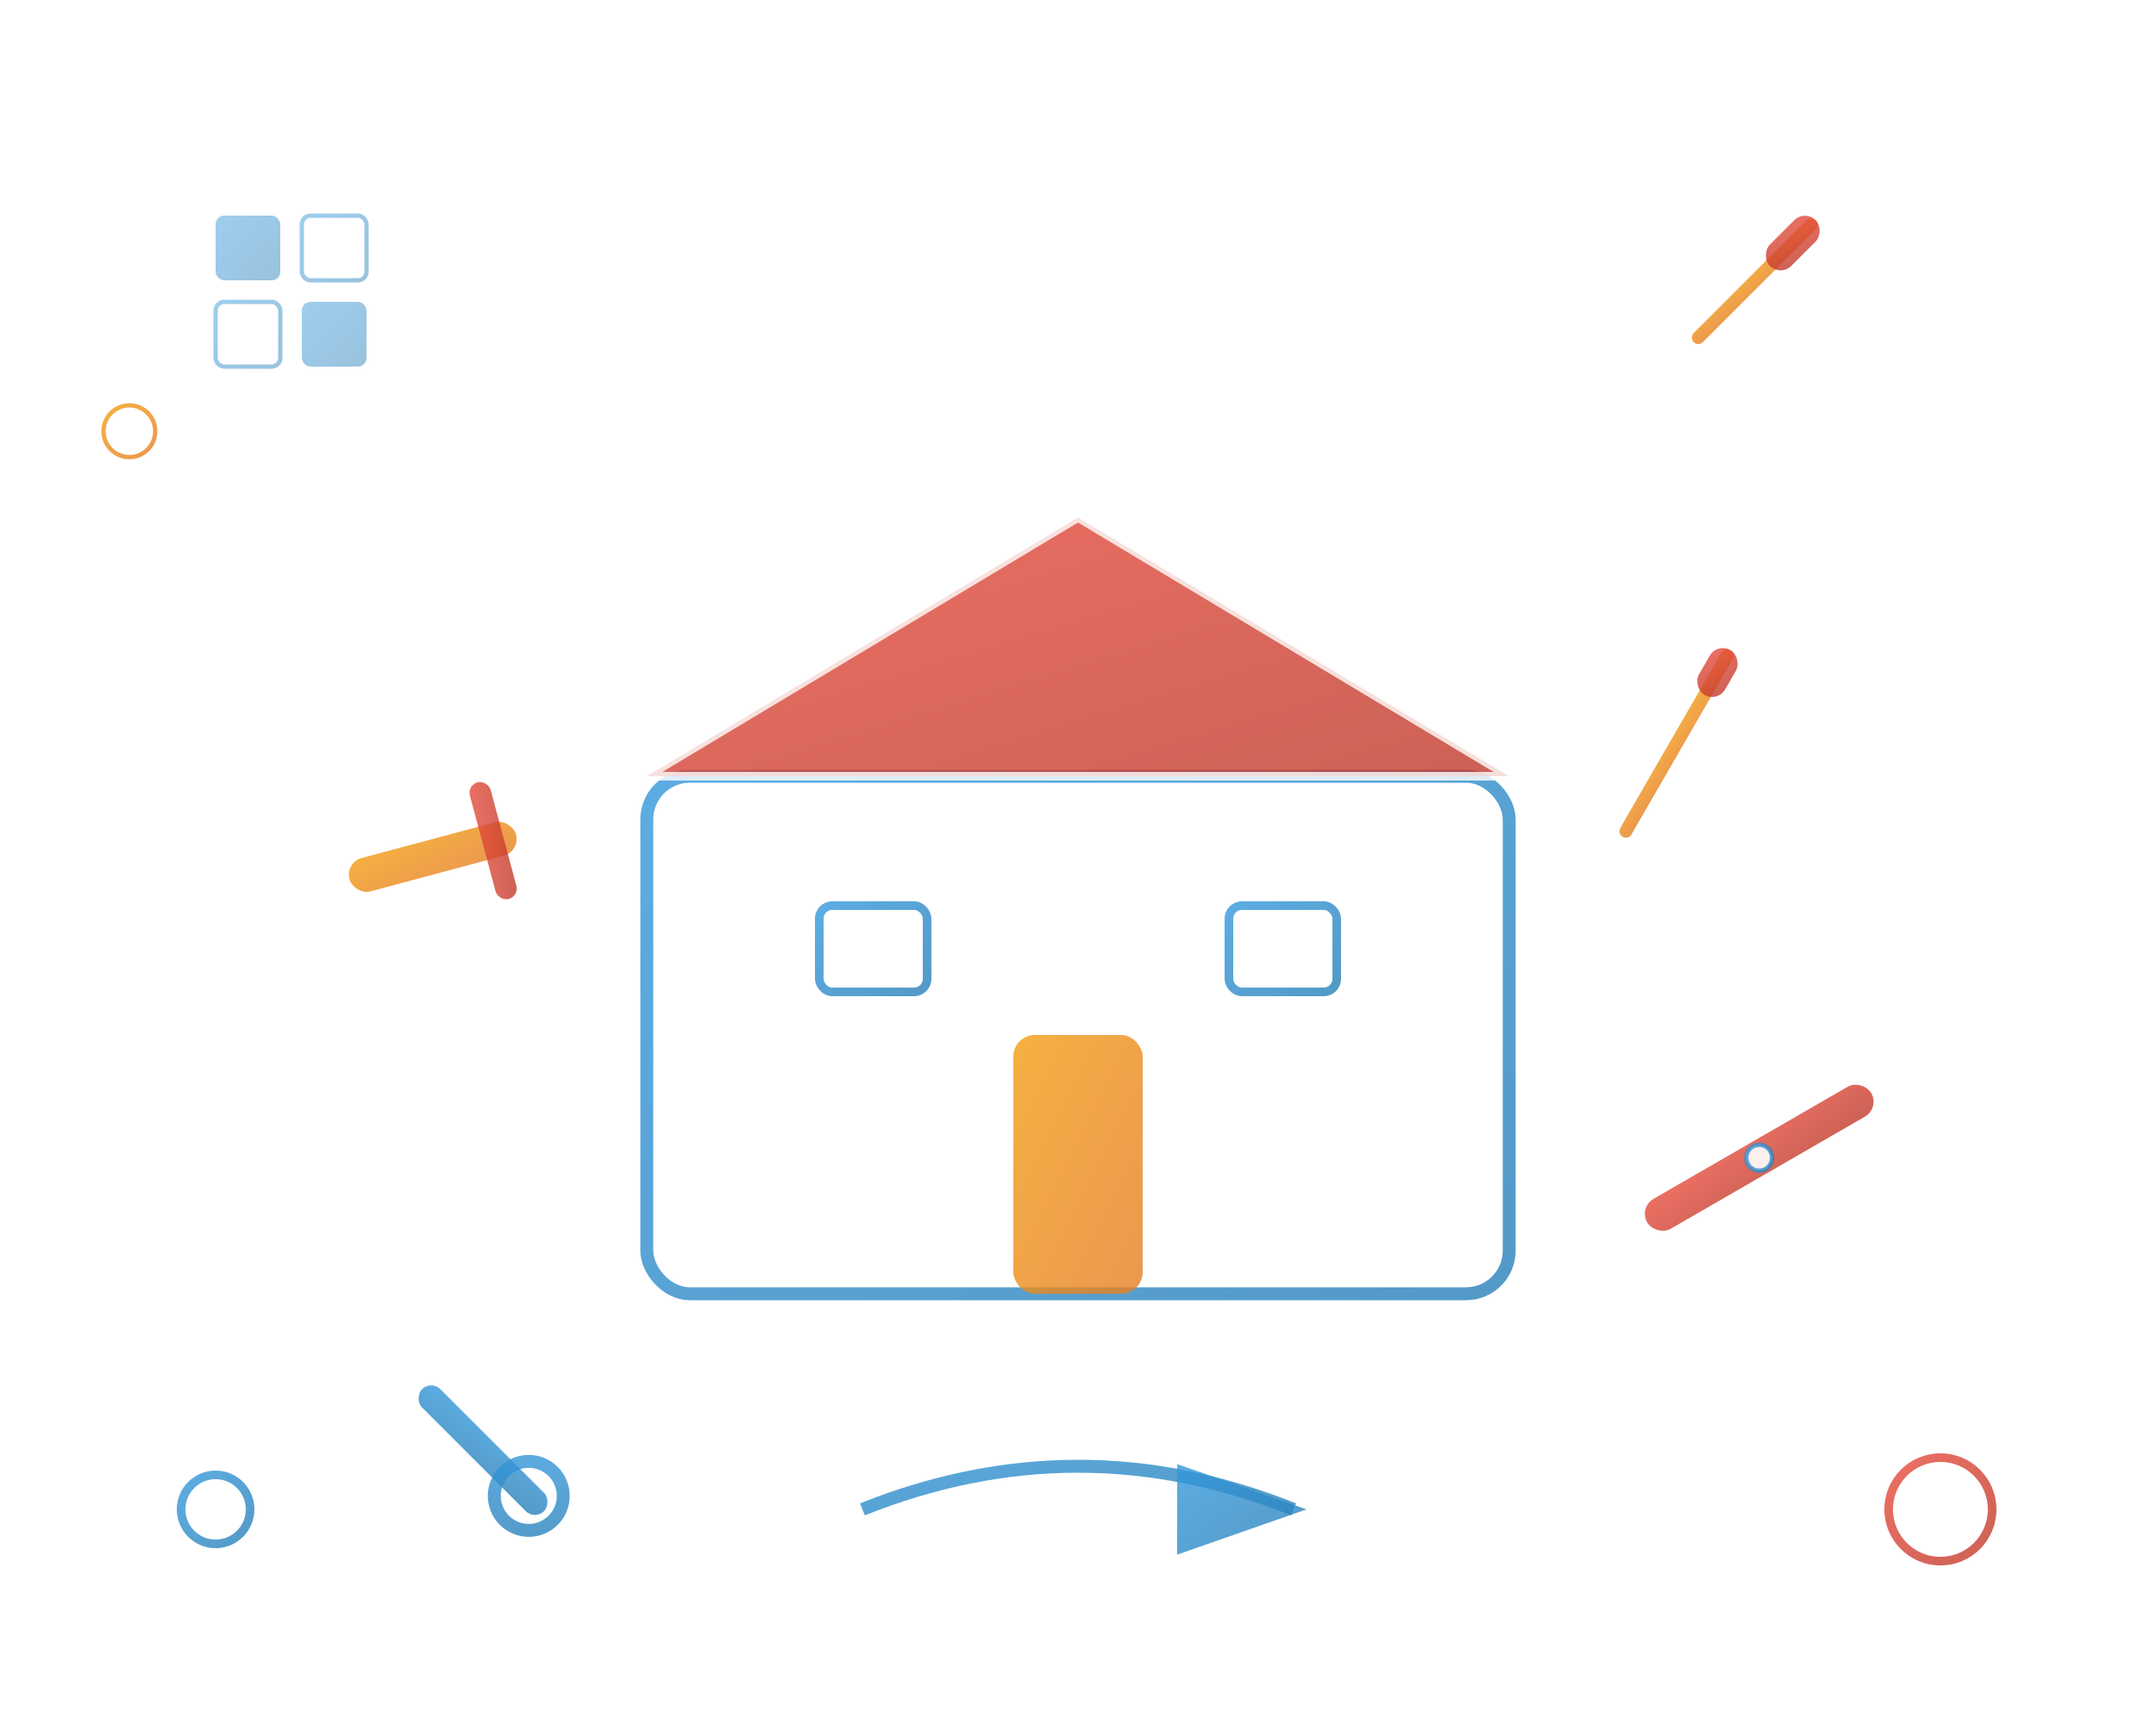 <svg width="500" height="400" viewBox="0 0 500 400" fill="none" xmlns="http://www.w3.org/2000/svg">
  <defs>
    <linearGradient id="heroGradient1" x1="0%" y1="0%" x2="100%" y2="100%">
      <stop offset="0%" style="stop-color:#3498db;stop-opacity:0.8" />
      <stop offset="100%" style="stop-color:#2980b9;stop-opacity:0.8" />
    </linearGradient>
    <linearGradient id="heroGradient2" x1="0%" y1="0%" x2="100%" y2="100%">
      <stop offset="0%" style="stop-color:#e74c3c;stop-opacity:0.8" />
      <stop offset="100%" style="stop-color:#c0392b;stop-opacity:0.8" />
    </linearGradient>
    <linearGradient id="heroGradient3" x1="0%" y1="0%" x2="100%" y2="100%">
      <stop offset="0%" style="stop-color:#f39c12;stop-opacity:0.8" />
      <stop offset="100%" style="stop-color:#e67e22;stop-opacity:0.8" />
    </linearGradient>
  </defs>
  
  <!-- Background elements -->
  <rect width="500" height="400" fill="rgba(255,255,255,0.1)" rx="20"/>
  
  <!-- Main house outline -->
  <g transform="translate(150, 80)">
    <!-- House base -->
    <rect x="0" y="100" width="200" height="120" fill="rgba(255,255,255,0.9)" stroke="url(#heroGradient1)" stroke-width="3" rx="10"/>
    
    <!-- Roof -->
    <polygon points="0,100 100,40 200,100" fill="url(#heroGradient2)" stroke="rgba(255,255,255,0.8)" stroke-width="2"/>
    
    <!-- Door -->
    <rect x="85" y="160" width="30" height="60" fill="url(#heroGradient3)" rx="5"/>
    
    <!-- Windows -->
    <rect x="40" y="130" width="25" height="20" fill="rgba(255,255,255,0.9)" stroke="url(#heroGradient1)" stroke-width="2" rx="3"/>
    <rect x="135" y="130" width="25" height="20" fill="rgba(255,255,255,0.9)" stroke="url(#heroGradient1)" stroke-width="2" rx="3"/>
    
    <!-- Window cross -->
    <line x1="52.5" y1="130" x2="52.5" y2="150" stroke="url(#heroGradient1)" stroke-width="1"/>
    <line x1="40" y1="140" x2="65" y2="140" stroke="url(#heroGradient1)" stroke-width="1"/>
    <line x1="147.5" y1="130" x2="147.5" y2="150" stroke="url(#heroGradient1)" stroke-width="1"/>
    <line x1="135" y1="140" x2="160" y2="140" stroke="url(#heroGradient1)" stroke-width="1"/>
  </g>
  
  <!-- Tools around the house -->
  <!-- Hammer -->
  <g transform="translate(80, 200) rotate(-15)">
    <rect x="0" y="0" width="40" height="8" fill="url(#heroGradient3)" rx="4"/>
    <rect x="32" y="-10" width="5" height="28" fill="url(#heroGradient2)" rx="2.5"/>
  </g>
  
  <!-- Screwdriver -->
  <g transform="translate(400, 150) rotate(30)">
    <rect x="0" y="0" width="3" height="50" fill="url(#heroGradient3)" rx="1.5"/>
    <rect x="-2" y="0" width="7" height="12" fill="url(#heroGradient2)" rx="3.5"/>
  </g>
  
  <!-- Wrench -->
  <g transform="translate(100, 320) rotate(45)">
    <rect x="0" y="0" width="40" height="6" fill="url(#heroGradient1)" rx="3"/>
    <circle cx="35" cy="3" r="8" fill="none" stroke="url(#heroGradient1)" stroke-width="3"/>
  </g>
  
  <!-- Level tool -->
  <g transform="translate(380, 280) rotate(-30)">
    <rect x="0" y="0" width="60" height="8" fill="url(#heroGradient2)" rx="4"/>
    <circle cx="30" cy="4" r="3" fill="rgba(255,255,255,0.9)" stroke="url(#heroGradient1)" stroke-width="1"/>
  </g>
  
  <!-- Tiles pattern -->
  <g transform="translate(50, 50)" opacity="0.6">
    <rect x="0" y="0" width="15" height="15" fill="url(#heroGradient1)" rx="2"/>
    <rect x="20" y="0" width="15" height="15" fill="rgba(255,255,255,0.7)" stroke="url(#heroGradient1)" stroke-width="1" rx="2"/>
    <rect x="0" y="20" width="15" height="15" fill="rgba(255,255,255,0.7)" stroke="url(#heroGradient1)" stroke-width="1" rx="2"/>
    <rect x="20" y="20" width="15" height="15" fill="url(#heroGradient1)" rx="2"/>
  </g>
  
  <!-- Paint brush -->
  <g transform="translate(420, 50) rotate(45)">
    <rect x="0" y="0" width="3" height="40" fill="url(#heroGradient3)" rx="1.5"/>
    <rect x="-2" y="0" width="7" height="15" fill="url(#heroGradient2)" rx="3.5"/>
    <rect x="-1" y="40" width="5" height="10" fill="rgba(255,255,255,0.8)" rx="2.5"/>
  </g>
  
  <!-- Decorative elements -->
  <circle cx="50" cy="350" r="8" fill="rgba(255,255,255,0.3)" stroke="url(#heroGradient1)" stroke-width="2"/>
  <circle cx="450" cy="350" r="12" fill="rgba(255,255,255,0.2)" stroke="url(#heroGradient2)" stroke-width="2"/>
  <circle cx="30" cy="100" r="6" fill="rgba(255,255,255,0.4)" stroke="url(#heroGradient3)" stroke-width="1"/>
  
  <!-- Renovation arrow -->
  <g transform="translate(250, 350)">
    <defs>
      <marker id="arrowhead" markerWidth="10" markerHeight="7" refX="9" refY="3.5" orient="auto">
        <polygon points="0 0, 10 3.5, 0 7" fill="url(#heroGradient1)"/>
      </marker>
    </defs>
    <path d="M -50 0 Q 0 -20 50 0" stroke="url(#heroGradient1)" stroke-width="3" fill="none" marker-end="url(#arrowhead)"/>
  </g>
</svg>
